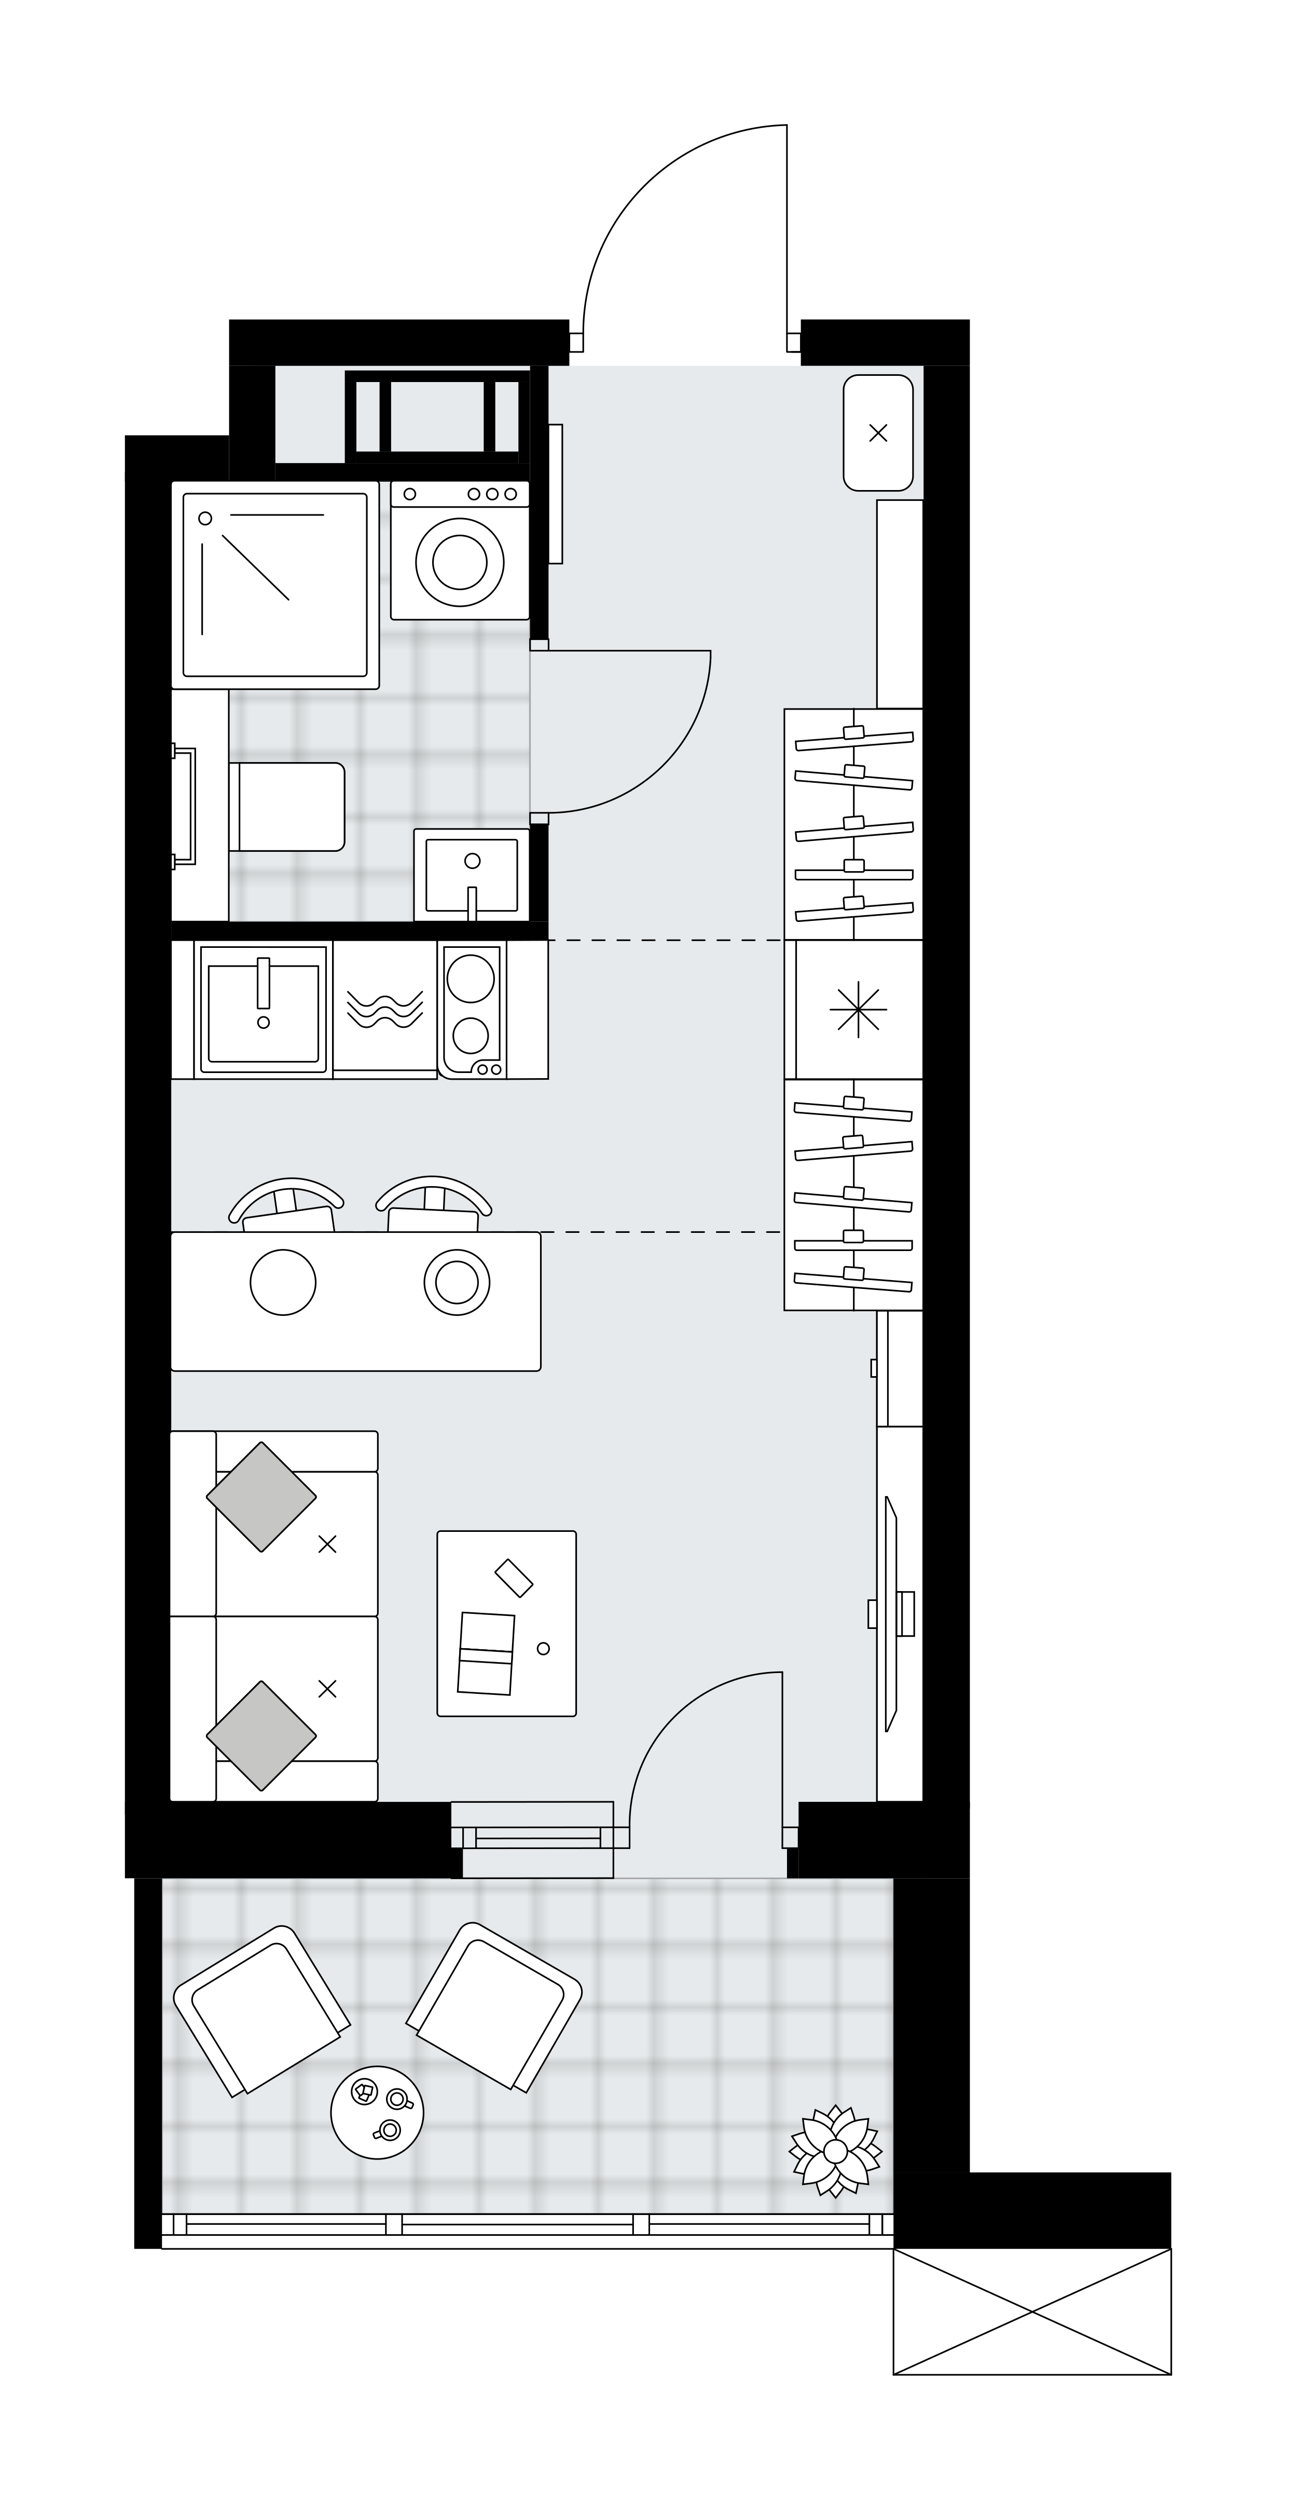<svg xmlns="http://www.w3.org/2000/svg" xmlns:xlink="http://www.w3.org/1999/xlink" height="2000px" id="Layer_1" style="enable-background:new 0 0 1038.29 2000;" version="1.1" viewBox="0 0 1038.29 2000" width="1038.29px" x="0px" y="0px" xml:space="preserve">
<style type="text/css">
	.st0{fill:none;}
	.st1{opacity:0.25;fill:none;stroke:#000000;stroke-width:0.4;stroke-miterlimit:10;}
	.st2{fill:#FFFFFF;}
	.st3{fill:#E7EAEC;}
	.st4{fill:url(#SVGID_1_);stroke:#A6A8AB;stroke-width:1.3;stroke-miterlimit:10;}
	
		.st5{fill:url(#SVGID_00000037695076628301753190000007612016856673759412_);stroke:#A6A8AB;stroke-width:1.3;stroke-miterlimit:10;}
	.st6{fill:none;stroke:#000000;stroke-width:1.3;stroke-linecap:round;stroke-linejoin:round;stroke-miterlimit:10;}
	.st7{fill:none;stroke:#000000;stroke-width:1.3;stroke-linecap:round;stroke-linejoin:round;}
	.st8{fill:none;stroke:#000000;stroke-width:1.3;stroke-linecap:round;stroke-linejoin:round;stroke-dasharray:10.038,10.038;}
	.st9{fill:none;stroke:#000000;stroke-width:1.3;stroke-linecap:round;stroke-linejoin:round;stroke-dasharray:10.007,10.007;}
	.st10{fill:#FFFFFF;stroke:#000000;stroke-width:1.3;stroke-linecap:round;stroke-miterlimit:10;}
	.st11{fill:none;stroke:#000000;stroke-width:1.3;stroke-linecap:round;stroke-miterlimit:10;}
	.st12{fill:#C6C6C5;stroke:#000000;stroke-width:1.3;stroke-linecap:round;stroke-miterlimit:10;}
	.st13{fill:#FFFFFF;stroke:#000000;stroke-width:1.3;stroke-linecap:round;stroke-linejoin:round;stroke-miterlimit:10;}
	.st14{font-family:'Arial-BoldMT';}
	.st15{font-size:97.125px;}
	.st16{font-size:82.183px;}
	.st17{font-family:'ArialMT';}
	.st18{font-size:40px;}
</style>
<pattern height="14.57" id="New_Pattern_Swatch_1" patternUnits="userSpaceOnUse" style="overflow:visible;" viewBox="7.49 -22.06 14.57 14.57" width="14.57" x="-481.14">
	<g>
		<rect class="st0" height="14.57" width="14.57" x="7.49" y="-22.06" />
		<g>
			<rect class="st1" height="7.29" width="7.29" x="14.77" y="-7.49" />
		</g>
		<g>
			<rect class="st1" height="7.29" width="7.29" x="0.2" y="-7.49" />
		</g>
		<g>
			<rect class="st1" height="7.29" width="7.29" x="22.06" y="-14.77" />
		</g>
		<g>
			<rect class="st1" height="7.29" width="7.29" x="7.49" y="-14.77" />
			<rect class="st1" height="7.29" width="7.29" x="14.77" y="-22.06" />
		</g>
		<g>
			<rect class="st1" height="7.29" width="7.29" x="0.2" y="-22.06" />
		</g>
		<g>
			<rect class="st1" height="7.29" width="7.29" x="22.06" y="-29.35" />
		</g>
		<g>
			<rect class="st1" height="7.29" width="7.29" x="7.49" y="-29.35" />
		</g>
	</g>
</pattern>
<path class="st2" d="M183.39,348.28v17.68h0v-73.27v-37.07  h272.4v10.47c0,0,0,0,0,0h10.48c0.17-43.78,17.1-85.1,47.72-116.42c30.78-31.47,71.97-49.34,115.98-50.32c0,0,0,0,0.01,0  c0,0,0,0,0.01,0c0.08,0,0.16,0.02,0.23,0.05c0,0,0.01,0,0.01,0c0.06,0.02,0.11,0.06,0.17,0.11c0.01,0.01,0.03,0.02,0.04,0.03  c0.04,0.03,0.06,0.08,0.08,0.12c0.02,0.03,0.04,0.05,0.06,0.08c0.02,0.05,0.02,0.1,0.03,0.15c0.01,0.03,0.02,0.06,0.02,0.09  c0,0,0,0,0,0.01c0,0,0,0.01,0,0.01v166.09h10.47V255.6H776.4v37.07v0v1148.91h0.02v61.15v235.34h161.22v60.51c0,0,0,0,0,0  c0.03,0,0.06,0.01,0.09,0.02c0.05,0.01,0.1,0.01,0.14,0.03c0.04,0.02,0.08,0.05,0.12,0.07c0.03,0.02,0.06,0.03,0.09,0.06  c0.04,0.04,0.07,0.09,0.1,0.14c0.01,0.02,0.03,0.03,0.04,0.06c0,0,0,0,0,0.01c0.02,0.05,0.02,0.1,0.03,0.15  c0.01,0.04,0.02,0.07,0.02,0.11c0,0,0,0.01,0,0.01V1900c0,0,0,0.01,0,0.01c0,0.04-0.01,0.07-0.02,0.11  c-0.01,0.05-0.01,0.1-0.03,0.15c0,0,0,0,0,0.01c0,0.01-0.01,0.01-0.01,0.01c-0.05,0.1-0.12,0.17-0.2,0.23  c-0.02,0.02-0.04,0.03-0.07,0.05c-0.09,0.05-0.2,0.09-0.31,0.09c0,0,0,0-0.01,0c0,0,0,0,0,0H715.28c0,0,0,0,0,0c0,0,0,0-0.01,0  c-0.11,0-0.21-0.04-0.31-0.09c-0.02-0.01-0.05-0.03-0.07-0.05c-0.08-0.06-0.15-0.14-0.2-0.23c0-0.01-0.01-0.01-0.01-0.01  c0,0,0,0,0-0.01c-0.02-0.05-0.02-0.1-0.03-0.15c-0.01-0.04-0.02-0.07-0.02-0.11c0,0,0-0.01,0-0.01v-100.1H129.69  c-0.36,0-0.65-0.29-0.65-0.65h-21.58v-296.49H129v-0.01h-29v-51.06v-10.07V385.35v-7.42v-29.64H183.39z" id="background" />
<g id="floor">
	<polygon class="st3" points="201.88,292.71 201.88,365.96 129.65,365.96 129.65,1771.52 739.31,1771.52 739.31,292.71  " />
	<pattern id="SVGID_1_" patternTransform="matrix(6.349 0 0 6.349 35961.105 27462.512)" xlink:href="#New_Pattern_Swatch_1">
	</pattern>
	<polygon class="st4" points="296.4,384.78 296.4,384.78 424.26,384.78 424.26,737.49 140.74,737.49 140.74,384.78  " />
	
		<pattern id="SVGID_00000037677780861159836050000006425364073798312881_" patternTransform="matrix(6.349 0 0 6.349 35961.105 27462.512)" xlink:href="#New_Pattern_Swatch_1">
	</pattern>
	
		<rect height="268.72" style="fill:url(#SVGID_00000037677780861159836050000006425364073798312881_);stroke:#A6A8AB;stroke-width:1.3;stroke-miterlimit:10;" width="585.58" x="129.65" y="1502.8" />
	<rect class="st6" height="9.27" width="14.82" x="424.33" y="511.33" />
	<rect class="st6" height="9.27" width="14.82" x="424.33" y="650.32" />
	<line class="st6" x1="439.15" x2="424.33" y1="511.33" y2="511.33" />
	<line class="st6" x1="439.15" x2="424.33" y1="659.58" y2="659.58" />
	<line class="st6" x1="439.15" x2="568.87" y1="520.6" y2="520.6" />
	<path class="st6" d="M568.87,526.16c-3.09,69.41-60.24,124.11-129.72,124.16" />
	<line class="st6" x1="568.87" x2="568.87" y1="520.6" y2="526.16" />
	<path class="st6" d="M629.98,100c-90.64,2.01-163.07,76.07-163.07,166.74" />
	<line class="st6" x1="633.68" x2="641.1" y1="281.56" y2="281.56" />
	<line class="st6" x1="629.98" x2="629.98" y1="266.74" y2="100" />
	<rect class="st6" height="14.82" width="11.12" x="455.79" y="266.74" />
	<rect class="st6" height="14.82" width="11.12" x="629.98" y="266.74" />
	<path class="st6" d="M626.32,1337.81c-67.56,0-122.32,54.77-122.32,122.33c0,0.61,0,1.21,0.01,1.82" />
	<line class="st6" x1="626.32" x2="626.32" y1="1461.97" y2="1337.81" />
	<line class="st6" x1="491.04" x2="504.01" y1="1461.96" y2="1461.97" />
	<line class="st6" x1="504.01" x2="504.01" y1="1461.97" y2="1478.64" />
	<line class="st6" x1="504.01" x2="491.04" y1="1478.64" y2="1478.64" />
	<line class="st6" x1="639.29" x2="626.31" y1="1478.65" y2="1478.65" />
	<line class="st6" x1="626.31" x2="626.32" y1="1478.65" y2="1461.97" />
	<line class="st6" x1="626.32" x2="639.29" y1="1461.97" y2="1461.97" />
	<line class="st6" x1="639.29" x2="639.29" y1="1478.65" y2="1461.97" />
	<line class="st6" x1="491.04" x2="361.33" y1="1461.96" y2="1462.08" />
	<line class="st6" x1="491.04" x2="361.33" y1="1478.64" y2="1478.76" />
	<line class="st6" x1="480.66" x2="381.1" y1="1470.76" y2="1470.88" />
	<line class="st6" x1="370.72" x2="370.72" y1="1462.08" y2="1478.76" />
	<line class="st6" x1="480.66" x2="480.66" y1="1461.96" y2="1478.64" />
	<line class="st6" x1="491.04" x2="361.33" y1="1441.58" y2="1441.7" />
	<line class="st6" x1="361.32" x2="491.04" y1="1502.75" y2="1502.63" />
	<line class="st6" x1="381.1" x2="381.1" y1="1462.07" y2="1478.75" />
	<line class="st6" x1="491.04" x2="491.04" y1="1441.58" y2="1502.63" />
	<line class="st6" x1="715.26" x2="129.69" y1="1771.45" y2="1771.45" />
	<line class="st6" x1="706.33" x2="706.33" y1="1771.45" y2="1788.13" />
	<line class="st6" x1="138.95" x2="138.95" y1="1771.45" y2="1788.13" />
	<line class="st6" x1="519.77" x2="695.95" y1="1779.33" y2="1779.33" />
	<line class="st6" x1="149.33" x2="308.93" y1="1779.33" y2="1779.33" />
	<line class="st6" x1="149.33" x2="149.33" y1="1788.13" y2="1771.45" />
	<line class="st6" x1="706.33" x2="706.33" y1="1771.45" y2="1788.13" />
	<line class="st6" x1="695.95" x2="695.95" y1="1788.13" y2="1771.45" />
	<line class="st6" x1="506.8" x2="506.8" y1="1771.45" y2="1788.13" />
	<line class="st6" x1="506.8" x2="519.77" y1="1788.13" y2="1788.13" />
	<line class="st6" x1="519.77" x2="519.77" y1="1788.13" y2="1771.45" />
	<line class="st6" x1="519.77" x2="506.8" y1="1771.45" y2="1771.45" />
	<line class="st6" x1="129.69" x2="715.26" y1="1799.25" y2="1799.25" />
	<line class="st6" x1="308.93" x2="308.93" y1="1771.45" y2="1788.13" />
	<line class="st6" x1="308.93" x2="321.91" y1="1788.13" y2="1788.13" />
	<line class="st6" x1="321.91" x2="321.91" y1="1788.13" y2="1771.45" />
	<line class="st6" x1="321.91" x2="308.93" y1="1771.45" y2="1771.45" />
	<line class="st6" x1="321.91" x2="506.8" y1="1779.79" y2="1779.79" />
	<line class="st6" x1="308.93" x2="129.69" y1="1771.45" y2="1771.45" />
	<line class="st6" x1="321.91" x2="506.8" y1="1771.45" y2="1771.45" />
	<line class="st6" x1="519.77" x2="715.26" y1="1771.45" y2="1771.45" />
	<line class="st6" x1="308.93" x2="129.69" y1="1788.13" y2="1788.13" />
	<line class="st6" x1="321.91" x2="506.8" y1="1788.13" y2="1788.13" />
	<line class="st6" x1="519.77" x2="715.26" y1="1788.13" y2="1788.13" />
	<g>
		<g>
			<line class="st7" x1="739.35" x2="734.35" y1="985.72" y2="985.72" />
			<line class="st8" x1="724.31" x2="147.1" y1="985.72" y2="985.74" />
			<line class="st7" x1="142.08" x2="137.08" y1="985.74" y2="985.74" />
		</g>
	</g>
	<g>
		<g>
			<line class="st7" x1="439.13" x2="444.13" y1="752.23" y2="752.23" />
			<line class="st9" x1="454.13" x2="729.32" y1="752.23" y2="752.22" />
			<line class="st7" x1="734.33" x2="739.33" y1="752.22" y2="752.22" />
		</g>
	</g>
	<line class="st6" x1="937.64" x2="715.27" y1="1900" y2="1900" />
	<line class="st6" x1="715.27" x2="715.27" y1="1900" y2="1799.23" />
	<line class="st6" x1="937.64" x2="937.64" y1="1799.23" y2="1900" />
	<line class="st6" x1="715.27" x2="937.64" y1="1799.23" y2="1900" />
	<line class="st6" x1="937.64" x2="715.27" y1="1799.23" y2="1900" />
	<rect height="1154.33" width="37.05" x="739.35" y="292.67" />
	<rect height="37.07" width="135.31" x="641.1" y="255.6" />
	<rect height="61.16" width="222.37" x="715.27" y="1738.07" />
	<rect height="235.34" width="61.16" x="715.26" y="1502.74" />
	<rect height="61.15" width="137.14" x="639.28" y="1441.59" />
	<rect height="24.09" width="9.26" x="630.02" y="1478.65" />
	<rect height="24.09" width="9.27" x="361.32" y="1478.66" />
	<rect height="61.13" width="261.32" x="100" y="1441.61" />
	<rect height="296.49" width="22.23" x="107.46" y="1502.76" />
	<rect height="1073.76" width="37.1" x="100" y="377.93" />
	<rect height="37.07" width="83.39" x="100" y="348.28" />
	<rect height="92.66" width="37.06" x="183.39" y="292.69" />
	<rect height="37.07" width="272.4" x="183.39" y="255.62" />
	<rect height="218.65" width="14.79" x="424.33" y="292.69" />
	<rect height="14.83" width="203.84" x="220.45" y="370.51" />
	<rect height="64.86" width="9.26" x="276.04" y="305.66" />
	<rect height="9.27" width="148.24" x="276.04" y="296.39" />
	<rect height="64.85" width="9.27" x="415.02" y="305.66" />
	<rect height="9.27" width="129.72" x="285.31" y="361.25" />
	<rect height="55.59" width="9.26" x="303.84" y="305.66" />
	<rect height="55.59" width="9.26" x="387.23" y="305.66" />
	<rect height="14.81" width="302.03" x="137.1" y="737.43" />
	<rect height="77.84" width="14.83" x="424.3" y="659.59" />
</g>
<g id="mebel">
	<g>
		<path class="st10" d="M668.97,1758.45l3.97-5.08c6.82-8.73,7.27-20.84,1.12-30.05l-5.09-1.93l-5.09,1.93    c-6.15,9.21-5.7,21.32,1.12,30.05L668.97,1758.45z" />
		<path class="st10" d="M668.97,1684.33l-3.97,5.08c-6.82,8.73-7.27,20.84-1.12,30.05l5.09,1.93l5.09-1.93    c6.15-9.21,5.7-21.32-1.12-30.05L668.97,1684.33z" />
		<path class="st10" d="M706.03,1721.39l-5.08-3.97c-8.73-6.82-20.84-7.27-30.05-1.12l-1.93,5.09l1.93,5.09    c9.21,6.15,21.32,5.7,30.05-1.12L706.03,1721.39z" />
		<path class="st10" d="M631.91,1721.39l5.08,3.97c8.73,6.82,20.84,7.27,30.05,1.12l1.93-5.09l-1.93-5.09    c-9.21-6.15-21.32-5.7-30.05,1.12L631.91,1721.39z" />
		<path class="st10" d="M685.2,1754.71l1.34-6.31c2.31-10.83-2.6-21.92-12.16-27.5l-5.42,0.49l-3.73,3.96    c-1.49,10.97,4.22,21.66,14.16,26.52L685.2,1754.71z" />
		<path class="st10" d="M652.74,1688.07l-1.34,6.31c-2.31,10.83,2.6,21.92,12.16,27.5l5.42-0.49l3.73-3.96    c1.49-10.97-4.22-21.66-14.16-26.52L652.74,1688.07z" />
		<path class="st10" d="M702.29,1705.16l-6.31-1.34c-10.83-2.31-21.92,2.59-27.5,12.16l0.49,5.42l3.96,3.73    c10.97,1.49,21.66-4.22,26.52-14.16L702.29,1705.16z" />
		<path class="st10" d="M635.65,1737.62l6.31,1.34c10.83,2.31,21.92-2.59,27.5-12.16l-0.49-5.42l-3.96-3.73    c-10.97-1.49-21.66,4.22-26.52,14.16L635.65,1737.62z" />
		<path class="st10" d="M656.75,1756.38l5.42-3.49c9.31-5.99,13.73-17.28,10.96-28l-4.17-3.5l-5.44,0.15    c-8.84,6.67-12.41,18.25-8.85,28.74L656.75,1756.38z" />
		<path class="st10" d="M681.19,1686.4l-5.42,3.49c-9.31,5.99-13.73,17.28-10.96,28l4.17,3.5l5.44-0.15    c8.84-6.67,12.41-18.25,8.85-28.74L681.19,1686.4z" />
		<path class="st10" d="M703.96,1733.61l-3.49-5.42c-5.99-9.31-17.28-13.73-28-10.96l-3.5,4.17l0.15,5.44    c6.67,8.84,18.25,12.41,28.74,8.85L703.96,1733.61z" />
		<path class="st10" d="M633.98,1709.17l3.49,5.42c5.99,9.31,17.28,13.73,28,10.96l3.5-4.17l-0.15-5.44    c-6.67-8.84-18.25-12.41-28.74-8.85L633.98,1709.17z" />
		<path class="st10" d="M642.76,1747.6l6.4-0.79c10.99-1.35,19.87-9.6,22.04-20.46l-2.23-4.96l-4.96-2.23    c-10.86,2.16-19.11,11.05-20.46,22.04L642.76,1747.6z" />
		<path class="st10" d="M695.18,1695.19l-6.4,0.79c-10.99,1.35-19.87,9.6-22.04,20.46l2.23,4.96l4.96,2.23    c10.86-2.16,19.11-11.05,20.46-22.04L695.18,1695.19z" />
		<path class="st10" d="M695.18,1747.6l-0.79-6.4c-1.35-10.99-9.6-19.87-20.46-22.04l-4.96,2.23l-2.23,4.96    c2.16,10.86,11.05,19.11,22.04,20.46L695.18,1747.6z" />
		<path class="st10" d="M642.76,1695.19l0.79,6.4c1.35,10.99,9.6,19.87,20.46,22.04l4.96-2.23l2.23-4.96    c-2.16-10.86-11.05-19.11-22.04-20.46L642.76,1695.19z" />
		<circle class="st10" cx="668.97" cy="1721.39" r="9.4" />
	</g>
	<g>
		<g>
			<path class="st10" d="M275.82,617.82v55.62c0,4.09-3.31,7.4-7.4,7.4h-85.25v-70.42h85.25     C272.5,610.42,275.82,613.73,275.82,617.82z" />
			<path class="st10" d="M275.82,617.82v55.62c0,4.09-3.31,7.4-7.4,7.4h-76.7v-70.42h76.7C272.5,610.42,275.82,613.73,275.82,617.82     z" />
		</g>
		
			<rect class="st10" height="46.33" transform="matrix(8.949090e-11 1 -1 8.949090e-11 804.38 484.382)" width="185.94" x="67.03" y="621.22" />
		<g>
			<g id="LWPOLYLINE_00000124156411637242556180000001419176223452091791_">
				<polygon class="st10" points="139.89,602.53 152.59,602.53 152.59,687.77 139.88,687.77 139.88,691.48 156.29,691.48       156.3,598.82 139.89,598.82     " />
			</g>
			<g id="LWPOLYLINE_00000063635225109340218420000005706453950360799668_">
				<rect class="st10" height="11.99" width="3.05" x="136.84" y="594.68" />
			</g>
			<g id="LWPOLYLINE_00000121984378067200558160000000295231544557419941_">
				<rect class="st10" height="11.99" width="3.05" x="136.84" y="683.63" />
			</g>
		</g>
	</g>
	<g>
		<path class="st10" d="M333.19,663.22h89.06c0.99,0,1.8,0.81,1.8,1.8v72.32h-92.65v-72.32    C331.39,664.03,332.19,663.22,333.19,663.22z" />
		<path class="st10" d="M342.69,671.81h70.04c0.76,0,1.37,0.61,1.37,1.37v54.21c0,0.76-0.61,1.37-1.37,1.37h-70.04    c-0.76,0-1.37-0.61-1.37-1.37v-54.21C341.33,672.42,341.94,671.81,342.69,671.81z" />
		<ellipse class="st10" cx="378.24" cy="688.8" rx="5.93" ry="5.87" />
		<path class="st10" d="M375.03,709.87h5.94c0.17,0,0.32,0.14,0.32,0.32v26.84c0,0.17-0.14,0.32-0.32,0.32h-5.94    c-0.17,0-0.32-0.14-0.32-0.32v-26.84C374.71,710.01,374.85,709.87,375.03,709.87z" />
	</g>
	<g>
		<path class="st10" d="M421.45,384.63h-106c-1.43,0-2.59,1.16-2.59,2.59v106c0,1.43,1.16,2.59,2.59,2.59h106    c1.43,0,2.59-1.16,2.59-2.59v-106C424.04,385.79,422.88,384.63,421.45,384.63z" />
		<path class="st10" d="M421.7,384.63H315.2c-1.3,0-2.35,1.05-2.35,2.35v16.34c0,1.3,1.05,2.35,2.35,2.35H421.7    c1.3,0,2.35-1.05,2.35-2.35v-16.34C424.04,385.68,422.99,384.63,421.7,384.63z" />
		<circle class="st10" cx="368.17" cy="449.96" r="35.14" />
		<circle class="st10" cx="368.17" cy="449.96" r="21.58" />
		<ellipse class="st10" cx="408.8" cy="395.31" rx="4.46" ry="4.43" />
		<ellipse class="st10" cx="394.12" cy="395.31" rx="4.46" ry="4.43" />
		<ellipse class="st10" cx="379.43" cy="395.31" rx="4.46" ry="4.43" />
		<ellipse class="st10" cx="328.09" cy="395.31" rx="4.46" ry="4.43" />
	</g>
	<g>
		<path class="st10" d="M300.71,551.41H139.74c-1.61,0-2.91-1.3-2.91-2.91V387.54c0-1.61,1.3-2.91,2.91-2.91h160.96    c1.61,0,2.91,1.3,2.91,2.91V548.5C303.61,550.11,302.31,551.41,300.71,551.41z" />
		<path class="st10" d="M290.74,541.1H149.71c-1.61,0-2.91-1.3-2.91-2.91V397.85c0-1.61,1.3-2.91,2.91-2.91h141.03    c1.61,0,2.91,1.3,2.91,2.91v140.35C293.65,539.8,292.34,541.1,290.74,541.1z" />
		<ellipse class="st10" cx="164.27" cy="414.79" rx="4.97" ry="5" />
		<g>
			<line class="st10" x1="178.19" x2="231.03" y1="428.48" y2="479.83" />
			<line class="st10" x1="161.83" x2="161.83" y1="435.3" y2="507.56" />
			<line class="st10" x1="184.86" x2="258.85" y1="411.97" y2="411.97" />
		</g>
	</g>
	<g>
		<path class="st10" d="M719.17,392.7h-32.1c-6.49,0-11.74-5.26-11.74-11.74v-69.17c0-6.49,5.26-11.74,11.74-11.74h32.1    c6.49,0,11.74,5.26,11.74,11.74v69.17C730.92,387.44,725.66,392.7,719.17,392.7z" />
		<g>
			<line class="st10" x1="709.62" x2="696.62" y1="339.96" y2="352.78" />
			<line class="st10" x1="709.62" x2="696.62" y1="352.78" y2="339.96" />
		</g>
	</g>
	
		<rect class="st10" height="166.78" transform="matrix(-1 8.986532e-11 -8.986532e-11 -1 1441.12 966.983)" width="37.06" x="702.03" y="400.1" />
	<g>
		
			<rect class="st10" height="111.19" transform="matrix(-1.836970e-16 1 -1 -1.836970e-16 1491.28 124.283)" width="111.19" x="627.91" y="752.19" />
		
			<rect class="st10" height="101.76" transform="matrix(-1.836970e-16 1 -1 -1.836970e-16 1495.993 119.57)" width="111.19" x="632.62" y="756.9" />
		<g>
			<g>
				<line class="st10" x1="687.24" x2="687.24" y1="830.02" y2="785.54" />
				<line class="st10" x1="709.7" x2="664.78" y1="807.78" y2="807.78" />
			</g>
			<g>
				<line class="st10" x1="671.36" x2="703.12" y1="823.51" y2="792.06" />
				<line class="st10" x1="703.12" x2="671.36" y1="823.51" y2="792.06" />
			</g>
		</g>
	</g>
	<g>
		
			<rect class="st10" height="184.64" transform="matrix(-1 4.497368e-11 -4.497368e-11 -1 1366.996 1912.191)" width="111.19" x="627.91" y="863.78" />
		<line class="st10" x1="683.5" x2="683.5" y1="1048.68" y2="863.37" />
		<g>
			<g>
				<path class="st10" d="M637.95,1000.27h90.56c0.93,0,1.68-0.75,1.68-1.68v-5.88h-93.91v5.88      C636.27,999.52,637.02,1000.27,637.95,1000.27z" />
				<path class="st10" d="M676.35,994.1h13.75c0.6,0,1.09-0.49,1.09-1.09v-7.61c0-0.6-0.49-1.09-1.09-1.09h-13.75      c-0.6,0-1.09,0.49-1.09,1.09v7.61C675.27,993.61,675.75,994.1,676.35,994.1z" />
			</g>
			<g>
				<path class="st10" d="M637.47,1026.41l90.28,7.07c0.92,0.07,1.73-0.62,1.81-1.54l0.46-5.86l-93.63-7.33l-0.46,5.86      C635.85,1025.53,636.54,1026.34,637.47,1026.41z" />
				<path class="st10" d="M676.23,1023.26l13.71,1.07c0.6,0.05,1.12-0.4,1.17-1l0.59-7.59c0.05-0.6-0.4-1.12-1-1.17L677,1013.5      c-0.6-0.05-1.12,0.4-1.17,1l-0.59,7.59C675.19,1022.69,675.64,1023.21,676.23,1023.26z" />
			</g>
			<g>
				<path class="st10" d="M637.44,962.07l90.24,7.52c0.92,0.08,1.74-0.61,1.81-1.53l0.49-5.86l-93.59-7.8l-0.49,5.86      C635.83,961.19,636.52,962,637.44,962.07z" />
				<path class="st10" d="M676.23,959.11l13.7,1.14c0.6,0.05,1.12-0.39,1.17-0.99l0.63-7.58c0.05-0.6-0.39-1.12-0.99-1.17      l-13.7-1.14c-0.6-0.05-1.12,0.39-1.17,0.99l-0.63,7.58C675.19,958.54,675.63,959.06,676.23,959.11z" />
			</g>
			<g>
				<path class="st10" d="M637.47,889.99l90.28,7.02c0.92,0.07,1.73-0.61,1.81-1.53l0.46-5.82l-93.63-7.28l-0.46,5.82      C635.85,889.12,636.54,889.92,637.47,889.99z" />
				<path class="st10" d="M676.23,886.86l13.71,1.07c0.6,0.05,1.12-0.4,1.17-0.99l0.59-7.53c0.05-0.59-0.4-1.11-1-1.16L677,877.18      c-0.6-0.05-1.12,0.4-1.17,0.99l-0.59,7.53C675.19,886.29,675.64,886.81,676.23,886.86z" />
			</g>
			<g>
				<path class="st10" d="M638.77,928.41l90.24-7.45c0.92-0.08,1.61-0.88,1.53-1.8l-0.49-5.81l-93.59,7.73l0.49,5.81      C637.03,927.81,637.84,928.49,638.77,928.41z" />
				<path class="st10" d="M676.53,919.15l13.7-1.13c0.6-0.05,1.04-0.57,0.99-1.16l-0.63-7.53c-0.05-0.59-0.58-1.04-1.17-0.99      l-13.7,1.13c-0.6,0.05-1.04,0.57-0.99,1.16l0.63,7.53C675.4,918.75,675.93,919.2,676.53,919.15z" />
			</g>
		</g>
	</g>
	<polygon class="st10" points="405.53,863.37 438.88,863.23 438.88,752.05 405.53,752.19  " />
	
		<rect class="st10" height="111.19" transform="matrix(-1 -1.224647e-16 1.224647e-16 -1 292.202 1615.563)" width="18.53" x="136.84" y="752.19" />
	<g>
		<path class="st10" d="M354.5,860.72h48.76V755.97h-51.64v101.87C351.62,859.43,352.91,860.72,354.5,860.72z" />
		<g>
			<ellipse class="st10" cx="376.82" cy="783.13" rx="18.74" ry="18.96" />
			<ellipse class="st10" cx="376.82" cy="828.71" rx="13.97" ry="14.14" />
		</g>
		<path class="st10" d="M405.53,752.19v111.19h-43.9c-6.46,0-11.69-5.3-11.69-11.83v-99.35H405.53z M367.16,857.81h10.05l0,0    c0-5.36,4.29-9.7,9.59-9.7h13.19v-90.39h-44.52v88.26C355.46,852.52,360.7,857.81,367.16,857.81z" />
		<ellipse class="st10" cx="397.24" cy="855.76" rx="3.57" ry="3.61" />
		<ellipse class="st10" cx="386.34" cy="855.76" rx="3.57" ry="3.61" />
	</g>
	<g>
		
			<rect class="st10" height="111.19" transform="matrix(-1 -1.224647e-16 1.224647e-16 -1 421.918 1615.563)" width="111.19" x="155.37" y="752.19" />
		<path class="st10" d="M163.53,857.83h94.86c1.44,0,2.62-1.17,2.62-2.62v-97.48H160.91v97.48    C160.91,856.66,162.08,857.83,163.53,857.83z" />
		<path class="st10" d="M169.72,849.47h82.48c1.44,0,2.62-1.17,2.62-2.62v-73.91H167.1v73.91    C167.1,848.3,168.28,849.47,169.72,849.47z" />
		<ellipse class="st10" cx="210.96" cy="818.05" rx="4.46" ry="4.51" />
		<path class="st10" d="M215.24,806.89h-8.55c-0.25,0-0.46-0.21-0.46-0.46V767c0-0.25,0.21-0.46,0.46-0.46h8.55    c0.25,0,0.46,0.21,0.46,0.46v39.42C215.7,806.68,215.49,806.89,215.24,806.89z" />
	</g>
	<g>
		
			<rect class="st10" height="111.19" transform="matrix(-1 4.508826e-11 -4.508826e-11 -1 616.492 1615.563)" width="83.39" x="266.55" y="752.19" />
		
			<rect class="st10" height="104.11" transform="matrix(-1 4.461885e-11 -4.461885e-11 -1 616.492 1608.493)" width="83.39" x="266.55" y="752.19" />
		<g>
			<path class="st11" d="M338,793.39l-8.72,8.8c-3.43,3.46-8.99,3.46-12.42,0l-2.4-2.42c-3.43-3.46-8.99-3.46-12.42,0l-2.45,2.48     c-3.43,3.46-8.99,3.46-12.42,0l-8.66-8.75" />
			<path class="st11" d="M338,801.91l-8.72,8.8c-3.43,3.46-8.99,3.46-12.42,0l-2.4-2.42c-3.43-3.46-8.99-3.46-12.42,0l-2.45,2.48     c-3.43,3.46-8.99,3.46-12.42,0l-8.66-8.75" />
			<path class="st11" d="M338,810.44l-8.72,8.8c-3.43,3.46-8.99,3.46-12.42,0l-2.4-2.42c-3.43-3.46-8.99-3.46-12.42,0l-2.45,2.48     c-3.43,3.46-8.99,3.46-12.42,0l-8.66-8.75" />
		</g>
	</g>
	<g>
		<rect class="st10" height="300.19" width="37.06" x="702.03" y="1141.34" />
		<g>
			<rect class="st10" height="300.19" width="37.06" x="702.03" y="1141.34" />
			<rect class="st10" height="22.37" width="6.89" x="695.13" y="1280.25" />
		</g>
		<g>
			<polygon class="st10" points="717.58,1368.48 717.58,1214.38 710.23,1197.62 709.11,1197.62 709.11,1385.24 710.23,1385.24         " />
			<rect class="st10" height="35.28" width="14.16" x="717.71" y="1273.68" />
			<rect class="st10" height="35.28" width="4.4" x="717.71" y="1273.68" />
		</g>
	</g>
	<g>
		<rect class="st10" height="92.65" width="37.09" x="702" y="1048.68" />
		<rect class="st10" height="92.65" width="8.78" x="702" y="1048.68" />
		<rect class="st10" height="13.9" width="4.57" x="697.43" y="1087.74" />
	</g>
	<g>
		<g>
			
				<rect class="st10" height="32.72" transform="matrix(0.999 0.046 -0.046 0.999 44.828 -15.037)" width="15.6" x="339.68" y="945.22" />
			<path class="st10" d="M348.04,949.63c-15.87-0.73-30.28,6.24-39.64,17.6c-2.16,2.63-6.4,1.67-7.26-1.62     c-0.01-0.03-0.02-0.07-0.03-0.1c-0.33-1.28-0.02-2.67,0.82-3.69c10.99-13.29,27.9-21.45,46.5-20.59     c18.6,0.86,34.68,10.55,44.39,24.8c0.75,1.09,0.93,2.51,0.48,3.75c-0.01,0.03-0.02,0.07-0.04,0.1c-1.17,3.19-5.47,3.75-7.38,0.94     C377.61,958.64,363.9,950.36,348.04,949.63z" />
			<path class="st10" d="M379.46,969.48l-64.55-2.99c-1.92-0.09-3.54,1.39-3.63,3.31l-2.88,62.32l71.49,3.31l2.88-62.32     C382.86,971.2,381.38,969.57,379.46,969.48z" />
		</g>
		<g>
			
				<rect class="st10" height="32.72" transform="matrix(0.99 -0.141 0.141 0.99 -133.41 41.778)" width="15.6" x="220.65" y="947.06" />
			<path class="st10" d="M226.77,951.57c-15.73,2.24-28.59,11.78-35.66,24.68c-1.63,2.98-5.97,2.83-7.44-0.23     c-0.02-0.03-0.03-0.06-0.05-0.1c-0.57-1.19-0.52-2.62,0.12-3.78c8.32-15.11,23.41-26.28,41.84-28.9     c18.43-2.62,36.03,3.9,48.24,16.09c0.94,0.93,1.38,2.29,1.17,3.6c-0.01,0.04-0.01,0.07-0.02,0.11c-0.55,3.35-4.68,4.71-7.08,2.3     C257.51,954.91,242.5,949.34,226.77,951.57z" />
			<path class="st10" d="M261.34,965.22l-63.97,9.1c-1.9,0.27-3.22,2.03-2.95,3.93l8.79,61.76l70.85-10.08l-8.79-61.76     C265,966.27,263.24,964.95,261.34,965.22z" />
		</g>
		<g>
			<g>
				<path class="st10" d="M429.53,1096.94H139.89c-1.89,0-3.42-1.53-3.42-3.42V989.18c0-1.89,1.53-3.42,3.42-3.42h289.65      c1.89,0,3.42,1.53,3.42,3.42v104.34C432.96,1095.41,431.43,1096.94,429.53,1096.94z" />
				<circle class="st10" cx="365.84" cy="1026.06" r="26.1" />
				<circle class="st10" cx="365.84" cy="1026.06" r="16.86" />
				<circle class="st10" cx="226.63" cy="1026.06" r="26.1" />
			</g>
		</g>
	</g>
	<g>
		<path class="st10" d="M302.48,1180.11v110.55c0,1.45-1.17,2.62-2.62,2.62H138.32c-1.45,0-2.62-1.17-2.62-2.62v-110.55    c0-1.45,1.17-2.62,2.62-2.62h161.53C301.3,1177.49,302.48,1178.66,302.48,1180.11z" />
		<path class="st10" d="M302.48,1174.86v-27.21c0-1.45-1.17-2.62-2.62-2.62H138.32c-1.45,0-2.62,1.17-2.62,2.62v27.21    c0,1.45,1.17,2.62,2.62,2.62h161.53C301.3,1177.49,302.48,1176.31,302.48,1174.86z" />
		<path class="st10" d="M302.48,1406.46v-110.55c0-1.45-1.17-2.62-2.62-2.62H138.32c-1.45,0-2.62,1.17-2.62,2.62v110.55    c0,1.45,1.17,2.62,2.62,2.62h161.53C301.3,1409.08,302.48,1407.91,302.48,1406.46z" />
		<path class="st10" d="M302.48,1411.7v27.21c0,1.45-1.17,2.62-2.62,2.62H138.32c-1.45,0-2.62-1.17-2.62-2.62v-27.21    c0-1.45,1.17-2.62,2.62-2.62h161.53C301.3,1409.08,302.48,1410.26,302.48,1411.7z" />
		<g>
			<line class="st10" x1="255.6" x2="268.6" y1="1241.79" y2="1228.98" />
			<line class="st10" x1="255.6" x2="268.6" y1="1228.98" y2="1241.79" />
		</g>
		<g>
			<line class="st10" x1="255.6" x2="268.6" y1="1357.59" y2="1344.78" />
			<line class="st10" x1="255.6" x2="268.6" y1="1344.78" y2="1357.59" />
		</g>
		<path class="st10" d="M173.09,1147.66v143c0,1.45-1.17,2.62-2.62,2.62H135.7v-145.62c0-1.45,1.17-2.62,2.62-2.62h32.15    C171.92,1145.04,173.09,1146.21,173.09,1147.66z" />
		<path class="st10" d="M173.09,1438.91v-143c0-1.45-1.17-2.62-2.62-2.62H135.7v145.62c0,1.45,1.17,2.62,2.62,2.62h32.15    C171.92,1441.53,173.09,1440.36,173.09,1438.91z" />
		<g>
			<path class="st12" d="M252.52,1196.54l-42.19-42.19c-0.61-0.61-1.6-0.61-2.22,0l-42.19,42.19c-0.61,0.61-0.61,1.6,0,2.22     l42.19,42.19c0.61,0.61,1.6,0.61,2.22,0l42.19-42.19C253.13,1198.15,253.13,1197.15,252.52,1196.54z" />
			<path class="st12" d="M252.52,1196.54l-42.19-42.19c-0.61-0.61-1.6-0.61-2.22,0l-42.19,42.19c-0.61,0.61-0.61,1.6,0,2.22     l42.19,42.19c0.61,0.61,1.6,0.61,2.22,0l42.19-42.19C253.13,1198.15,253.13,1197.15,252.52,1196.54z" />
		</g>
		<g>
			<path class="st12" d="M252.52,1390.02l-42.19,42.19c-0.61,0.61-1.6,0.61-2.22,0l-42.19-42.19c-0.61-0.61-0.61-1.6,0-2.22     l42.19-42.19c0.61-0.61,1.6-0.61,2.22,0l42.19,42.19C253.13,1388.42,253.13,1389.41,252.52,1390.02z" />
			<path class="st12" d="M252.52,1390.02l-42.19,42.19c-0.61,0.61-1.6,0.61-2.22,0l-42.19-42.19c-0.61-0.61-0.61-1.6,0-2.22     l42.19-42.19c0.61-0.61,1.6-0.61,2.22,0l42.19,42.19C253.13,1388.42,253.13,1389.41,252.52,1390.02z" />
		</g>
	</g>
	<g>
		<path class="st10" d="M350.06,1370.6v-143.07c0-1.43,1.16-2.59,2.59-2.59h106.01c1.43,0,2.59,1.16,2.59,2.59v143.07    c0,1.43-1.16,2.59-2.59,2.59H352.65C351.22,1373.19,350.06,1372.03,350.06,1370.6z" />
		<g>
			<path class="st10" d="M426.28,1268.07l-9.58,9.69c-0.25,0.25-0.66,0.25-0.91,0l-19.14-19.37c-0.25-0.25-0.25-0.67,0-0.92     l9.58-9.69c0.25-0.25,0.66-0.25,0.91,0l19.14,19.37C426.53,1267.4,426.53,1267.81,426.28,1268.07z" />
			<g>
				<ellipse class="st10" cx="434.98" cy="1319.05" rx="4.63" ry="4.69" />
			</g>
		</g>
		<g>
			<polygon class="st10" points="411.92,1292.59 410.19,1321.68 368.47,1319.15 370.19,1290.07    " />
			<polygon class="st10" points="408.16,1356.13 410.19,1321.68 368.47,1319.15 366.43,1353.6    " />
			<polygon class="st10" points="409.64,1331.11 410.19,1321.68 368.47,1319.15 367.91,1328.59    " />
		</g>
	</g>
	<g id="LWPOLYLINE_00000059998965273523970000000017633295830012184245_">
		<rect class="st10" height="111.19" width="11.11" x="439.04" y="339.72" />
	</g>
	<g>
		<path class="st10" d="M421.27,1674.4l-96.32-55.55l43-74.56c3.3-5.71,10.6-7.68,16.31-4.38l75.62,43.61    c5.71,3.3,7.68,10.6,4.38,16.31L421.27,1674.4z" />
		<path class="st10" d="M408.86,1671.74l-75.39-43.48l41.13-71.32c2.58-4.47,8.3-6.01,12.77-3.43l59.19,34.14    c4.47,2.58,6.01,8.3,3.43,12.77L408.86,1671.74z" />
	</g>
	<g>
		<path class="st10" d="M185.77,1678.07l94.84-58.04l-44.93-73.42c-3.44-5.63-10.8-7.4-16.42-3.95l-74.46,45.57    c-5.63,3.44-7.4,10.8-3.95,16.42L185.77,1678.07z" />
		<path class="st10" d="M198.11,1675.09l74.23-45.42l-42.97-70.22c-2.69-4.4-8.45-5.79-12.85-3.09l-58.28,35.67    c-4.4,2.7-5.79,8.45-3.09,12.85L198.11,1675.09z" />
	</g>
	<g>
		<circle class="st10" cx="302.02" cy="1690.29" r="37.06" />
		<g>
			<g>
				<path class="st10" d="M328.35,1686.78c0.57,0.25,1.23-0.01,1.48-0.58l0.91-2.1c0.25-0.57-0.01-1.23-0.58-1.48l-4.92-2.14      l-1.81,4.17L328.35,1686.78z" />
				
					<rect class="st10" height="4.54" transform="matrix(0.398 -0.917 0.917 0.398 -1348.647 1307.608)" width="4.54" x="319.97" y="1679.38" />
			</g>
			<circle class="st10" cx="317.78" cy="1679.42" r="8.14" />
			<circle class="st10" cx="317.78" cy="1679.42" r="4.93" />
		</g>
		<g>
			<g>
				<path class="st10" d="M299.59,1706.56c-0.58,0.23-0.86,0.88-0.63,1.46l0.84,2.13c0.23,0.58,0.88,0.86,1.46,0.63l4.99-1.97      l-1.67-4.23L299.59,1706.56z" />
				
					<rect class="st10" height="4.54" transform="matrix(0.93 -0.367 0.367 0.93 -604.684 231.951)" width="4.54" x="305.26" y="1703.6" />
			</g>
			<circle class="st10" cx="312.26" cy="1704.29" r="8.14" />
			<circle class="st10" cx="312.26" cy="1704.29" r="4.93" />
		</g>
		<g>
			<circle class="st10" cx="291.78" cy="1673.45" r="10.3" />
			<g>
				<path class="st10" d="M290.1,1672.7l5.49,2.38c0.14,0.06,0.21,0.23,0.14,0.37l-2.38,5.49c-0.06,0.14-0.23,0.21-0.37,0.14      l-5.49-2.38c-0.14-0.06-0.21-0.23-0.14-0.37l2.38-5.49C289.8,1672.7,289.96,1672.64,290.1,1672.7z" />
				<path class="st10" d="M289.97,1667.84l3.56,4.81c0.09,0.12,0.07,0.3-0.06,0.39l-4.81,3.56c-0.12,0.09-0.3,0.07-0.39-0.06      l-3.56-4.81c-0.09-0.12-0.07-0.3,0.06-0.39l4.81-3.56C289.7,1667.69,289.88,1667.71,289.97,1667.84z" />
				<path class="st10" d="M292.22,1668.56l5.85,1.26c0.15,0.03,0.25,0.18,0.21,0.33l-1.26,5.85c-0.03,0.15-0.18,0.25-0.33,0.21      l-5.85-1.26c-0.15-0.03-0.25-0.18-0.21-0.33l1.26-5.85C291.93,1668.63,292.07,1668.53,292.22,1668.56z" />
			</g>
		</g>
	</g>
	<g>
		<rect class="st10" height="184.64" width="111.19" x="627.92" y="567.28" />
		<line class="st10" x1="683.51" x2="683.51" y1="752.19" y2="566.88" />
		<g>
			<g>
				<path class="st10" d="M729.06,703.77H638.5c-0.93,0-1.68-0.75-1.68-1.68v-5.88h93.91v5.88      C730.74,703.02,729.98,703.77,729.06,703.77z" />
				<path class="st10" d="M690.65,697.6h-13.75c-0.6,0-1.09-0.49-1.09-1.09v-7.61c0-0.6,0.49-1.09,1.09-1.09h13.75      c0.6,0,1.09,0.49,1.09,1.09v7.61C691.74,697.11,691.25,697.6,690.65,697.6z" />
			</g>
			<g>
				<path class="st10" d="M729.54,729.92l-90.28,7.07c-0.92,0.07-1.73-0.62-1.81-1.54l-0.46-5.86l93.63-7.33l0.46,5.86      C731.16,729.04,730.47,729.85,729.54,729.92z" />
				<path class="st10" d="M690.77,726.76l-13.71,1.07c-0.6,0.05-1.12-0.4-1.17-1l-0.59-7.59c-0.05-0.6,0.4-1.12,1-1.17l13.71-1.07      c0.6-0.05,1.12,0.4,1.17,1l0.59,7.59C691.82,726.19,691.37,726.72,690.77,726.76z" />
			</g>
			<g>
				<path class="st10" d="M729.56,665.58l-90.24,7.52c-0.92,0.08-1.74-0.61-1.81-1.53l-0.49-5.86l93.59-7.8l0.49,5.86      C731.17,664.69,730.49,665.5,729.56,665.58z" />
				<path class="st10" d="M690.78,662.62l-13.7,1.14c-0.6,0.05-1.12-0.39-1.17-0.99l-0.63-7.58c-0.05-0.6,0.39-1.12,0.99-1.17      l13.7-1.14c0.6-0.05,1.12,0.39,1.17,0.99l0.63,7.58C691.82,662.04,691.38,662.57,690.78,662.62z" />
			</g>
			<g>
				<path class="st10" d="M729.54,593.5l-90.28,7.02c-0.92,0.07-1.73-0.61-1.81-1.53l-0.46-5.82l93.63-7.28l0.46,5.82      C731.16,592.62,730.47,593.43,729.54,593.5z" />
				<path class="st10" d="M690.77,590.37l-13.71,1.07c-0.6,0.05-1.12-0.4-1.17-0.99l-0.59-7.53c-0.05-0.59,0.4-1.11,1-1.16      l13.71-1.07c0.6-0.05,1.12,0.4,1.17,0.99l0.59,7.53C691.82,589.8,691.37,590.32,690.77,590.37z" />
			</g>
			<g>
				<path class="st10" d="M728.24,631.92L638,624.47c-0.92-0.08-1.61-0.88-1.53-1.8l0.49-5.81l93.59,7.73l-0.49,5.81      C729.98,631.31,729.16,632,728.24,631.92z" />
				<path class="st10" d="M690.48,622.65l-13.7-1.13c-0.6-0.05-1.04-0.57-0.99-1.16l0.63-7.53c0.05-0.59,0.58-1.04,1.17-0.99      l13.7,1.13c0.6,0.05,1.04,0.57,0.99,1.16l-0.63,7.53C691.6,622.26,691.08,622.7,690.48,622.65z" />
			</g>
		</g>
	</g>
</g>
</svg>